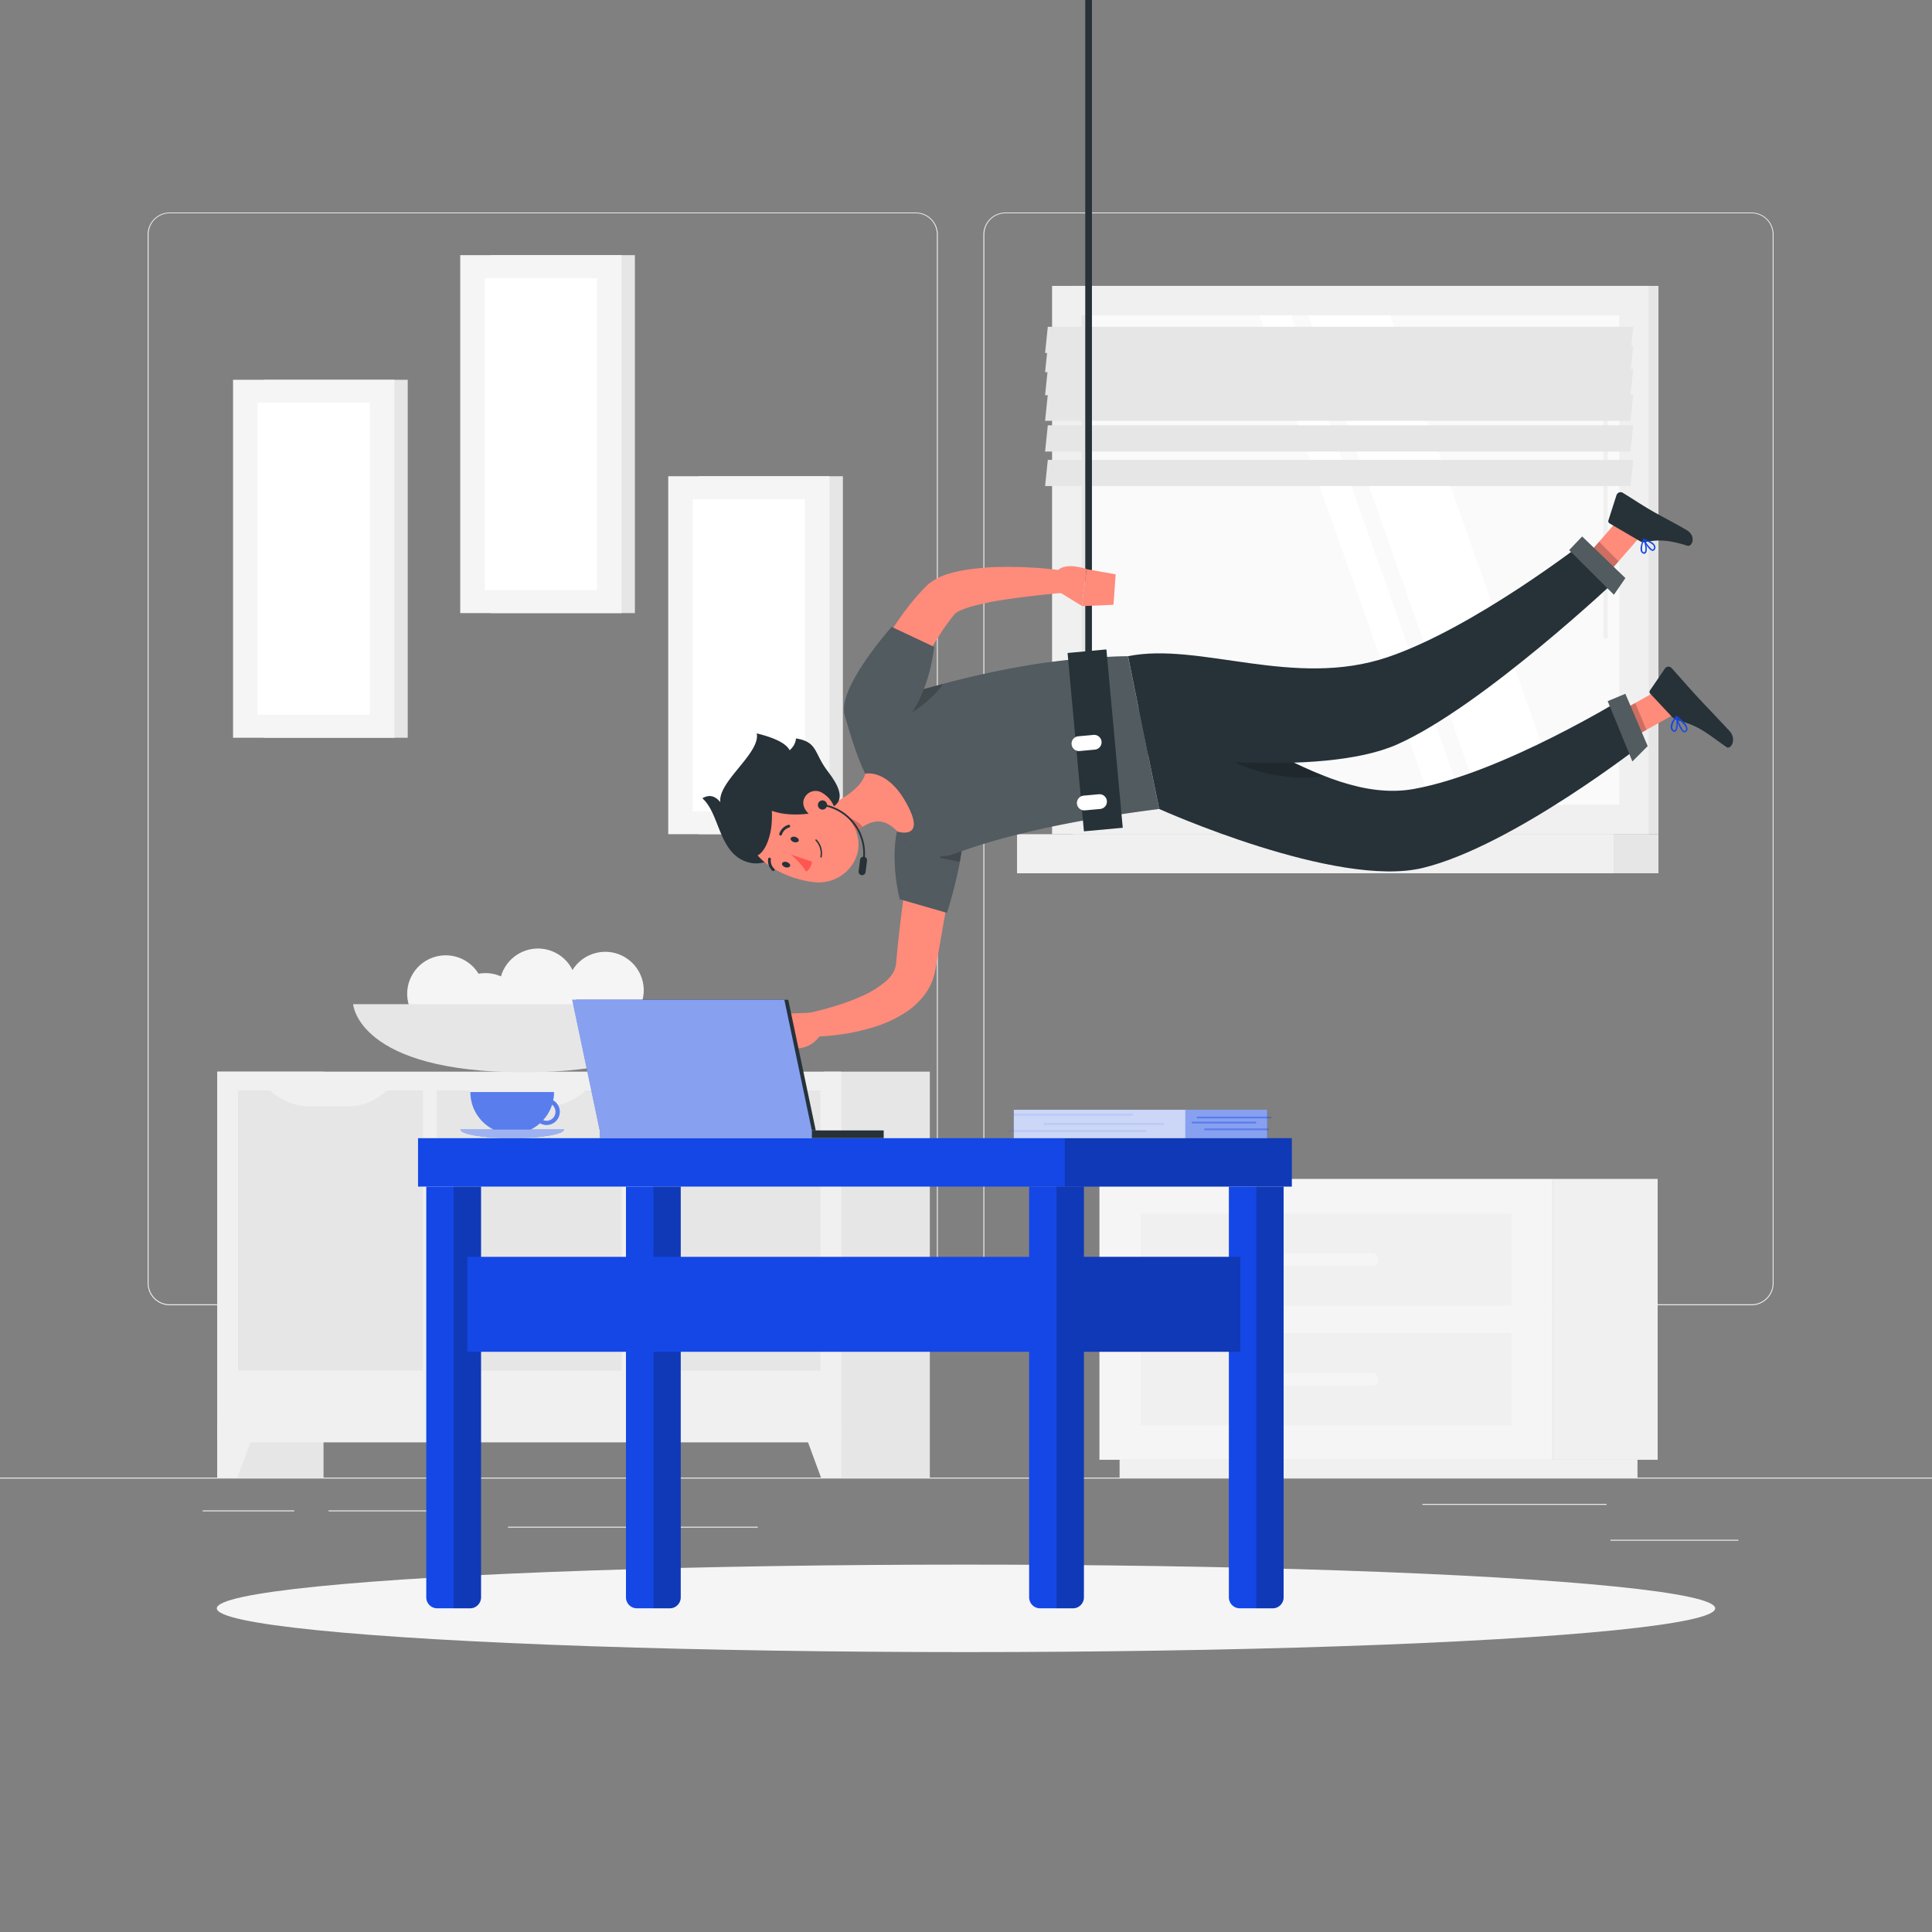 <svg xmlns="http://www.w3.org/2000/svg" viewBox="0 0 500 500"><rect x="0" y="0" width="500" height="500" fill="#808080" stroke="none"/><g id="freepik--background-complete--inject-2"><rect y="382.4" width="500" height="0.25" style="fill:#ebebeb"></rect><rect x="416.78" y="398.49" width="33.12" height="0.25" style="fill:#ebebeb"></rect><rect x="322.53" y="401.21" width="8.69" height="0.25" style="fill:#ebebeb"></rect><rect x="368.11" y="389.21" width="47.67" height="0.25" style="fill:#ebebeb"></rect><rect x="52.46" y="390.89" width="23.68" height="0.25" style="fill:#ebebeb"></rect><rect x="85.04" y="390.89" width="25.85" height="0.25" style="fill:#ebebeb"></rect><rect x="131.47" y="395.11" width="64.64" height="0.25" style="fill:#ebebeb"></rect><path d="M237,337.8H43.91a5.71,5.71,0,0,1-5.7-5.71V60.66A5.71,5.71,0,0,1,43.91,55H237a5.71,5.71,0,0,1,5.71,5.71V332.09A5.71,5.71,0,0,1,237,337.8ZM43.91,55.2a5.46,5.46,0,0,0-5.45,5.46V332.09a5.46,5.46,0,0,0,5.45,5.46H237a5.47,5.47,0,0,0,5.46-5.46V60.66A5.47,5.47,0,0,0,237,55.2Z" style="fill:#ebebeb"></path><path d="M453.31,337.8H260.21a5.72,5.72,0,0,1-5.71-5.71V60.66A5.72,5.72,0,0,1,260.21,55h193.1A5.71,5.71,0,0,1,459,60.66V332.09A5.71,5.71,0,0,1,453.31,337.8ZM260.21,55.2a5.47,5.47,0,0,0-5.46,5.46V332.09a5.47,5.47,0,0,0,5.46,5.46h193.1a5.47,5.47,0,0,0,5.46-5.46V60.66a5.47,5.47,0,0,0-5.46-5.46Z" style="fill:#ebebeb"></path><rect x="56.22" y="277.34" width="27.5" height="105.06" transform="translate(139.95 659.74) rotate(180)" style="fill:#e6e6e6"></rect><polygon points="61.45 382.4 56.22 382.4 56.22 367.54 66.92 367.54 61.45 382.4" style="fill:#f0f0f0"></polygon><rect x="213.15" y="277.34" width="27.5" height="105.06" transform="translate(453.79 659.74) rotate(180)" style="fill:#e6e6e6"></rect><rect x="56.22" y="277.34" width="161.48" height="95.94" transform="translate(273.93 650.62) rotate(180)" style="fill:#f0f0f0"></rect><rect x="152.15" y="294.52" width="72.5" height="47.87" transform="translate(-130.06 506.86) rotate(-90)" style="fill:#e6e6e6"></rect><path d="M183.67,286.36h9.47A15,15,0,0,0,204,281.69H172.79A15,15,0,0,0,183.67,286.36Z" style="fill:#f0f0f0"></path><rect x="100.71" y="294.52" width="72.5" height="47.87" transform="translate(-181.49 455.42) rotate(-90)" style="fill:#e6e6e6"></rect><path d="M131.74,286.36h9.47a15,15,0,0,0,10.88-4.67H120.87A15,15,0,0,0,131.74,286.36Z" style="fill:#f0f0f0"></path><rect x="49.28" y="294.52" width="72.5" height="47.87" transform="translate(-232.93 403.98) rotate(-90)" style="fill:#e6e6e6"></rect><path d="M80.31,286.36h9.47a15,15,0,0,0,10.87-4.67H69.43A15,15,0,0,0,80.31,286.36Z" style="fill:#f0f0f0"></path><polygon points="212.48 382.4 217.71 382.4 217.71 367.54 207 367.54 212.48 382.4" style="fill:#f0f0f0"></polygon><rect x="277.72" y="73.99" width="151.5" height="141.9" transform="translate(706.93 289.88) rotate(180)" style="fill:#e6e6e6"></rect><rect x="272.27" y="73.99" width="154.4" height="141.9" transform="translate(698.95 289.88) rotate(180)" style="fill:#f0f0f0"></rect><rect x="277.72" y="215.89" width="151.5" height="10.11" transform="translate(706.93 441.89) rotate(180)" style="fill:#e6e6e6"></rect><rect x="263.21" y="215.89" width="154.4" height="10.11" transform="translate(680.82 441.89) rotate(180)" style="fill:#f0f0f0"></rect><rect x="286.14" y="75.35" width="126.66" height="139.17" transform="translate(494.41 -204.54) rotate(90)" style="fill:#fafafa"></rect><polygon points="404.49 208.27 359.78 81.61 338.67 81.61 383.38 208.27 404.49 208.27" style="fill:#fff"></polygon><path d="M415.53,165.3a.55.55,0,0,1-.54-.55V86.56a.54.54,0,0,1,.54-.54.55.55,0,0,1,.55.54v78.19A.55.55,0,0,1,415.53,165.3Z" style="fill:#f0f0f0"></path><polygon points="378.85 208.27 334.14 81.61 325.91 81.61 370.62 208.27 378.85 208.27" style="fill:#fff"></polygon><rect x="217.04" y="144.46" width="126.66" height="0.97" transform="translate(425.31 -135.44) rotate(90)" style="fill:#e6e6e6"></rect><polygon points="270.47 91.35 421.98 91.35 422.68 84.57 271.17 84.57 270.47 91.35" style="fill:#e6e6e6"></polygon><polygon points="270.47 96.32 421.98 96.32 422.68 89.53 271.17 89.53 270.47 96.32" style="fill:#e6e6e6"></polygon><polygon points="270.47 102.28 421.98 102.28 422.68 95.49 271.17 95.49 270.47 102.28" style="fill:#e6e6e6"></polygon><polygon points="270.47 108.91 421.98 108.91 422.68 102.13 271.17 102.13 270.47 108.91" style="fill:#e6e6e6"></polygon><polygon points="270.47 116.86 421.98 116.86 422.68 110.07 271.17 110.07 270.47 116.86" style="fill:#e6e6e6"></polygon><polygon points="270.47 125.79 421.98 125.79 422.68 119.01 271.17 119.01 270.47 125.79" style="fill:#e6e6e6"></polygon><rect x="401.82" y="305.1" width="27.18" height="72.69" transform="translate(830.82 682.89) rotate(180)" style="fill:#f0f0f0"></rect><rect x="289.74" y="377.79" width="134.03" height="4.61" transform="translate(713.52 760.19) rotate(180)" style="fill:#f0f0f0"></rect><rect x="284.53" y="305.1" width="117.29" height="72.69" style="fill:#f5f5f5"></rect><rect x="295.21" y="314.05" width="95.92" height="23.84" style="fill:#f0f0f0"></rect><rect x="295.21" y="345" width="95.92" height="23.84" style="fill:#f0f0f0"></rect><rect x="329.75" y="324.33" width="26.84" height="3.27" rx="1.31" transform="translate(686.34 651.94) rotate(180)" style="fill:#f5f5f5"></rect><rect x="329.75" y="355.29" width="26.84" height="3.27" rx="1.31" transform="translate(686.34 713.85) rotate(180)" style="fill:#f5f5f5"></rect><circle cx="156.64" cy="256.29" r="9.97" transform="translate(-54.69 42.84) rotate(-13.28)" style="fill:#f5f5f5"></circle><circle cx="139.23" cy="255.44" r="9.97" transform="translate(-54.96 38.82) rotate(-13.28)" style="fill:#f5f5f5"></circle><circle cx="115.36" cy="257.2" r="9.97" transform="translate(-56.01 33.38) rotate(-13.28)" style="fill:#f5f5f5"></circle><circle cx="125.64" cy="261.8" r="9.97" transform="translate(-56.79 35.87) rotate(-13.28)" style="fill:#f5f5f5"></circle><path d="M179.83,259.88s-1.12,17.63-44.22,17.63-44.22-17.63-44.22-17.63Z" style="fill:#e6e6e6"></path><rect x="68.27" y="98.28" width="37.25" height="92.64" transform="translate(173.79 289.21) rotate(180)" style="fill:#e6e6e6"></rect><rect x="60.31" y="98.28" width="41.75" height="92.64" transform="translate(162.37 289.21) rotate(180)" style="fill:#f5f5f5"></rect><rect x="40.82" y="130.09" width="80.74" height="29.03" transform="translate(225.79 63.42) rotate(90)" style="fill:#fff"></rect><rect x="127.07" y="66.02" width="37.25" height="92.64" transform="translate(291.38 224.69) rotate(180)" style="fill:#e6e6e6"></rect><rect x="119.11" y="66.02" width="41.75" height="92.64" transform="translate(279.97 224.69) rotate(180)" style="fill:#f5f5f5"></rect><rect x="99.61" y="97.83" width="80.74" height="29.03" transform="translate(252.33 -27.64) rotate(90)" style="fill:#fff"></rect><rect x="180.89" y="123.24" width="37.25" height="92.64" transform="translate(399.03 339.13) rotate(180)" style="fill:#e6e6e6"></rect><rect x="172.93" y="123.24" width="41.75" height="92.64" transform="translate(387.62 339.13) rotate(180)" style="fill:#f5f5f5"></rect><rect x="153.44" y="155.05" width="80.74" height="29.03" transform="translate(363.37 -24.24) rotate(90)" style="fill:#fff"></rect></g><g id="freepik--Shadow--inject-2"><ellipse id="freepik--path--inject-2" cx="250" cy="416.24" rx="193.89" ry="11.32" style="fill:#f5f5f5"></ellipse></g><g id="freepik--Character--inject-2"><polygon points="430.62 177.76 433.54 184.72 418.2 193.32 415.29 186.36 430.62 177.76" style="fill:#ff8b7b"></polygon><polygon points="420.63 132.41 424.43 138.92 412.32 152.82 408.51 146.31 420.63 132.41" style="fill:#ff8b7b"></polygon><path d="M424.49,140.09l-7.94-4.64a.66.66,0,0,1-.3-.77l2.1-6.54a1.11,1.11,0,0,1,1.63-.6c2.53,1.54,4.31,2.78,7.52,4.66,2,1.16,6.18,3.34,8.92,4.93s1.51,4.51.24,4.1c-5.66-1.83-8.43-1.42-10.88-.92A1.82,1.82,0,0,1,424.49,140.09Z" style="fill:#263238"></path><path d="M432.7,185.51l-5.63-6a.65.65,0,0,1-.06-.82l3.87-5.67a1.1,1.1,0,0,1,1.73-.13c2,2.21,4.8,5.46,7.35,8.19,3,3.19,4.05,4.26,7.55,8,2.12,2.26.42,5-.67,4.27-5-3.43-6.69-5.33-12.47-6.9A3.47,3.47,0,0,1,432.7,185.51Z" style="fill:#263238"></path><path d="M248,216.22c-.9,5.82-1.87,11.67-2.9,17.48L242,251.39a15.19,15.19,0,0,1-2.68,6,19.61,19.61,0,0,1-4.23,4.13,32.23,32.23,0,0,1-9.3,4.4,55.72,55.72,0,0,1-9.33,1.94c-1.55.19-3.1.31-4.64.41s-3.06.13-4.71.08l-.36-5.65c2.7-.55,5.57-1.19,8.26-2a60.68,60.68,0,0,0,7.82-2.81A25.14,25.14,0,0,0,229.2,254a9.5,9.5,0,0,0,1.93-2.26,5.69,5.69,0,0,0,.75-2.17l.4-4.2c.14-1.5.32-3,.48-4.47.35-3,.72-5.94,1.12-8.89.8-5.92,1.73-11.79,2.81-17.67Z" style="fill:#ff8b7b"></path><path d="M249.08,218.38c-.15,1.52-.39,3.09-.67,4.65a113.39,113.39,0,0,1-3.35,13.2l-12.2-3.52s-3-11.31,0-20.3,12.06-9.61,15.52-2.5C249.34,211.84,249.43,215,249.08,218.38Z" style="fill:#263238"></path><path d="M249.08,218.38c-.15,1.52-.39,3.09-.67,4.65a113.39,113.39,0,0,1-3.35,13.2l-12.2-3.52s-3-11.31,0-20.3,12.06-9.61,15.52-2.5C249.34,211.84,249.43,215,249.08,218.38Z" style="fill:#fff;opacity:0.2"></path><path d="M249.08,218.38c-.15,1.52-.39,3.09-.67,4.65l-5.08-1C243.75,219.44,246.58,216.14,249.08,218.38Z" style="opacity:0.2"></path><path d="M210.76,262.05l-8.24.33,3.62,8.93a7.24,7.24,0,0,0,6.91-5.11Z" style="fill:#ff8b7b"></path><polygon points="196.36 266.7 202.41 271.36 206.14 271.31 202.52 262.38 196.36 266.7" style="fill:#ff8b7b"></polygon><polygon points="418.21 193.32 426.11 188.88 423.19 181.92 415.29 186.36 418.21 193.32" style="opacity:0.2"></polygon><polygon points="408.51 146.3 412.32 152.81 418.89 145.28 413.84 140.18 408.51 146.3" style="opacity:0.2"></polygon><path d="M247.37,220.84c8.38-3.18,24.52-7.91,52.61-11.48l-8.07-39.54c-24.59.48-45,5.73-73.4,14.69,0,0,2.5,9.81,5.42,15.72a148.87,148.87,0,0,0,8.34,15c.34.5.69,1,1,1.47A12.05,12.05,0,0,0,247.37,220.84Z" style="fill:#263238"></path><path d="M247.37,220.84c8.38-3.18,24.52-7.91,52.61-11.48l-8.07-39.54c-24.59.48-45,5.73-73.4,14.69,0,0,2.5,9.81,5.42,15.72a148.87,148.87,0,0,0,8.34,15c.34.5.69,1,1,1.47A12.05,12.05,0,0,0,247.37,220.84Z" style="fill:#fff;opacity:0.2"></path><rect x="278.4" y="168.41" width="10.09" height="46.35" transform="translate(-16.33 26.71) rotate(-5.24)" style="fill:#263238"></rect><path d="M283.35,194l-3.94.37a1.91,1.91,0,0,1-2.08-1.74h0a1.91,1.91,0,0,1,1.73-2.08l3.94-.36a1.92,1.92,0,0,1,2.08,1.73h0A1.91,1.91,0,0,1,283.35,194Z" style="fill:#fff"></path><path d="M284.73,209.36l-3.94.36a1.91,1.91,0,0,1-2.08-1.73h0a1.92,1.92,0,0,1,1.73-2.08l3.94-.36a1.91,1.91,0,0,1,2.08,1.73h0A1.91,1.91,0,0,1,284.73,209.36Z" style="fill:#fff"></path><rect x="280.86" width="1.73" height="172.64" style="fill:#263238"></rect><path d="M232.12,186.66s7.78-3.75,12-9.69q-4.44,1.17-9.11,2.52Z" style="opacity:0.2"></path><path d="M207.88,211.1c5.35-1.73,14.71-5.7,16.05-10.87,0,0,5.63-1.4,10.61,7.56,5.48,9.86-2.27,7.43-2.27,7.43-4.28-4.66-8.19-2.3-11.42.72Z" style="fill:#ff8b7b"></path><path d="M213.17,213.07l7.68,2.86a18.2,18.2,0,0,1,2.4-1.94c-1.44-1.89-5.26-3.46-7.54-2.48A8.36,8.36,0,0,0,213.17,213.07Z" style="opacity:0.2"></path><path d="M186.43,207.6c-1.44-1.74-3-2-4.66-1,4.48,3.9,4.16,13.81,11.26,16.37s12.42-5.83,14.13-9a4.16,4.16,0,0,0,.52-3c2.35-3.33-6.43-7.76-3.84-12.18,2.83-4.85-.84-7.18-8-9C196.87,194.93,185.71,202.29,186.43,207.6Z" style="fill:#263238"></path><path d="M207.6,205.2c6.92,2.86,11.12,4.18,13.52,9,3.62,7.24-2.61,14.85-10.25,14.12-6.87-.66-17-5.22-17.47-13.11A10.21,10.21,0,0,1,207.6,205.2Z" style="fill:#ff8b7b"></path><path d="M210.49,210.4c-3.59.6-13.49,1.49-15.79-5.69S205.62,197,206,191.1c5.73.91,4.59,3.85,8.27,8.57C220.21,207.35,216.63,209.37,210.49,210.4Z" style="fill:#263238"></path><path d="M190,218.79c-2.29-2.84-2.46-11,1.72-17.26s2.81-.35,8.16-2.94c-1.22,3.84.69,11.45-.51,16.88C197.82,222.54,193.9,223.65,190,218.79Z" style="fill:#263238"></path><path d="M212.88,205.25a7.16,7.16,0,0,1,3.25,4.36c.6,2.42-1.59,3.56-3.84,2.82-2-.67-4.76-2.73-4.36-5.13A3.2,3.2,0,0,1,212.88,205.25Z" style="fill:#ff8b7b"></path><path d="M214,208a1.19,1.19,0,1,1-1.47-.81A1.19,1.19,0,0,1,214,208Z" style="fill:#263238"></path><path d="M223.46,223h0a.23.23,0,0,1-.19-.26,12.47,12.47,0,0,0-10.43-14.2.23.23,0,0,1-.2-.26.23.23,0,0,1,.26-.19,12.93,12.93,0,0,1,10.82,14.72A.24.24,0,0,1,223.46,223Z" style="fill:#263238"></path><path d="M223,226.5h0a.92.92,0,0,1-.79-1l.38-3a.91.91,0,0,1,1-.79h0a.92.92,0,0,1,.8,1l-.38,3A.94.94,0,0,1,223,226.5Z" style="fill:#263238"></path><path d="M300,209.36s45.83,20.66,68.21,15.26c23.27-5.63,57.41-32.45,57.41-32.45l-4.94-11.79S389,200,365.88,204.19c-25.22,4.52-51.84-24.78-71.2-20.82Z" style="fill:#263238"></path><path d="M313.45,191.92c3,6.53,19.53,10.84,29.21,8.88-8.94-3.5-17.74-8.67-26-12.54C314.08,189,312.64,190.16,313.45,191.92Z" style="opacity:0.2"></path><path d="M297.12,195.33s44.17,6.28,64.39-2.64c22.14-9.78,57.34-43.1,57.34-43.1l-8.74-9.39s-28.67,22.32-51,29.88c-24.27,8.21-48.65-4-67.17-.26C295,185,297.12,195.33,297.12,195.33Z" style="fill:#263238"></path><polygon points="420.64 149.61 409.46 138.85 406.1 142.37 417.68 153.91 420.64 149.61" style="fill:#263238"></polygon><polygon points="420.64 149.61 409.46 138.85 406.1 142.37 417.68 153.91 420.64 149.61" style="fill:#fff;opacity:0.2"></polygon><polygon points="426.41 193.09 420.64 179.56 416.08 181.46 422.46 197.06 426.41 193.09" style="fill:#263238"></polygon><polygon points="426.41 193.09 420.64 179.56 416.08 181.46 422.46 197.06 426.41 193.09" style="fill:#fff;opacity:0.2"></polygon><path d="M205.9,216.6c.58.2.94.66.81,1s-.7.52-1.28.33-.93-.67-.8-1S205.33,216.41,205.9,216.6Z" style="fill:#263238"></path><path d="M203.67,223.11c.58.2.94.66.81,1s-.7.52-1.28.32-.93-.66-.8-1S203.1,222.91,203.67,223.11Z" style="fill:#263238"></path><path d="M204.67,221.14a21.88,21.88,0,0,1,4,4.44,3.53,3.53,0,0,0,1.46-2.58Z" style="fill:#ff5652"></path><path d="M212.72,220.44a5.63,5.63,0,0,1-.06,1.34.17.17,0,0,1-.2.15.18.18,0,0,1-.15-.2,4.77,4.77,0,0,0-1.24-4.18.2.2,0,0,1,0-.26.18.18,0,0,1,.25,0A4.93,4.93,0,0,1,212.72,220.44Z" style="fill:#263238"></path><path d="M204.49,213.84a.35.35,0,0,1-.24.31,2.8,2.8,0,0,0-1.87,1.77.36.36,0,1,1-.69-.18,3.53,3.53,0,0,1,2.34-2.27.36.36,0,0,1,.45.23A.32.32,0,0,1,204.49,213.84Z" style="fill:#263238"></path><path d="M200.48,225.11a.33.33,0,0,1-.11.22.35.35,0,0,1-.5,0,3.53,3.53,0,0,1-1.07-3.08.35.35,0,0,1,.42-.28.36.36,0,0,1,.28.42,2.81,2.81,0,0,0,.87,2.43A.37.37,0,0,1,200.48,225.11Z" style="fill:#263238"></path><path d="M221.68,180.57c.57-1.44,1.1-2.68,1.71-4s1.21-2.55,1.84-3.82c1.27-2.51,2.64-5,4.12-7.42s3.07-4.81,4.8-7.14l1.32-1.74,1.42-1.69c.45-.57,1-1.12,1.48-1.67l.76-.82.19-.2.33-.33a8.54,8.54,0,0,1,.73-.66,15.48,15.48,0,0,1,5.26-2.64,35.35,35.35,0,0,1,4.6-1,64.77,64.77,0,0,1,8.65-.71,107.19,107.19,0,0,1,16.72,1l-.21,5.66c-5.27.48-10.64,1.07-15.78,1.85a71.58,71.58,0,0,0-7.45,1.52,24.13,24.13,0,0,0-3.24,1.07,6.15,6.15,0,0,0-1.91,1.12s0,0,0,0,0-.05,0,0l-.14.18-.56.72c-.38.48-.76,1-1.11,1.47l-1.08,1.51-1,1.57c-1.36,2.12-2.68,4.31-3.92,6.57s-2.44,4.56-3.59,6.9c-.58,1.16-1.15,2.33-1.7,3.5l-1.58,3.46Z" style="fill:#ff8b7b"></path><path d="M218.75,185.43c-2.73-6.67,12-23.18,12-23.18l11,5.17s-.94,10.44-6.37,18C229.68,193.43,221.85,193,218.75,185.43Z" style="fill:#263238"></path><path d="M218.75,185.43c-2.73-6.67,12-23.18,12-23.18l11,5.17s-.94,10.44-6.37,18C229.68,193.43,221.85,193,218.75,185.43Z" style="fill:#fff;opacity:0.2"></path><path d="M427.31,140.22a2.28,2.28,0,0,1,1.05,1.06,1.08,1.08,0,0,1-.15,1,.57.57,0,0,1-.52.28c-.94-.05-2.29-2.57-2.44-2.85a.18.18,0,0,1,0-.2.18.18,0,0,1,.18-.06A8.92,8.92,0,0,1,427.31,140.22Zm.17,1.91a.58.58,0,0,0,.23.08c.05,0,.12,0,.2-.13a.72.72,0,0,0,.12-.68c-.18-.51-1-1-2.25-1.47A7.19,7.19,0,0,0,427.48,142.13Z" style="fill:#1447E6"></path><path d="M425.5,139.47s.05,0,.07.06c.46.76.92,2.95.36,3.6a.6.6,0,0,1-.73.11,1,1,0,0,1-.54-.58c-.39-1.06.55-3,.59-3.11a.18.18,0,0,1,.15-.1A.12.12,0,0,1,425.5,139.47Zm-.23,3.41.08,0c.21.09.28,0,.31,0,.34-.38.14-1.94-.24-2.84a4.36,4.36,0,0,0-.42,2.49A.71.71,0,0,0,425.27,142.88Z" style="fill:#1447E6"></path><path d="M435.81,186.9a2.84,2.84,0,0,1,.91,1.66,1,1,0,0,1-.4.84.59.59,0,0,1-.55.11c-1-.32-1.95-3.59-2.06-4a.18.18,0,0,1,.07-.19.17.17,0,0,1,.21,0A13.32,13.32,0,0,1,435.81,186.9ZM435.6,189a.77.77,0,0,0,.28.2.21.21,0,0,0,.21,0,.67.67,0,0,0,.28-.55c0-.62-.82-1.58-2.16-2.6A9.79,9.79,0,0,0,435.6,189Z" style="fill:#1447E6"></path><path d="M434,185.38l0,.06c.32.95.36,3.38-.36,3.86-.16.11-.44.18-.82-.14a1.36,1.36,0,0,1-.45-.94c-.08-1.23,1.26-2.77,1.32-2.84a.18.18,0,0,1,.17,0A.14.14,0,0,1,434,185.38Zm-1,3.43.08.08c.24.21.35.14.38.12.43-.29.53-2.07.31-3.13a4.16,4.16,0,0,0-1,2.32A.91.91,0,0,0,433,188.81Z" style="fill:#1447E6"></path><path d="M273.49,152.82l6.51,4,1.2-9.56s-6.3-2.21-7.85,1Z" style="fill:#ff8b7b"></path><polygon points="288.17 156.52 288.73 148.63 281.2 147.3 280 156.86 288.17 156.52" style="fill:#ff8b7b"></polygon></g><g id="freepik--Desk--inject-2"><rect x="108.19" y="294.56" width="226.13" height="12.53" style="fill:#1447E6"></rect><rect x="275.55" y="294.56" width="58.77" height="12.53" style="opacity:0.2"></rect><path d="M318,307.09H332.2a0,0,0,0,1,0,0V413.39a2.84,2.84,0,0,1-2.84,2.84h-8.49a2.84,2.84,0,0,1-2.84-2.84V307.09A0,0,0,0,1,318,307.09Z" style="fill:#1447E6"></path><path d="M325.11,307.09h7.09a0,0,0,0,1,0,0V413.39a2.84,2.84,0,0,1-2.84,2.84h-4.24a0,0,0,0,1,0,0V307.09A0,0,0,0,1,325.11,307.09Z" style="opacity:0.2"></path><path d="M110.32,307.09h14.17a0,0,0,0,1,0,0V413.39a2.84,2.84,0,0,1-2.84,2.84h-8.49a2.84,2.84,0,0,1-2.84-2.84V307.09a0,0,0,0,1,0,0Z" style="fill:#1447E6"></path><path d="M117.4,307.09h7.09a0,0,0,0,1,0,0V413.39a2.84,2.84,0,0,1-2.84,2.84H117.4a0,0,0,0,1,0,0V307.09A0,0,0,0,1,117.4,307.09Z" style="opacity:0.2"></path><path d="M162,307.09h14.17a0,0,0,0,1,0,0V413.39a2.84,2.84,0,0,1-2.84,2.84h-8.49a2.84,2.84,0,0,1-2.84-2.84V307.09A0,0,0,0,1,162,307.09Z" style="fill:#1447E6"></path><path d="M169.09,307.09h7.09a0,0,0,0,1,0,0V413.39a2.84,2.84,0,0,1-2.84,2.84h-4.24a0,0,0,0,1,0,0V307.09A0,0,0,0,1,169.09,307.09Z" style="opacity:0.2"></path><rect x="120.95" y="325.27" width="200.05" height="24.57" style="fill:#1447E6"></rect><rect x="275.55" y="325.27" width="45.45" height="24.57" style="opacity:0.2"></rect><path d="M266.34,307.09h14.17a0,0,0,0,1,0,0V413.39a2.84,2.84,0,0,1-2.84,2.84h-8.49a2.84,2.84,0,0,1-2.84-2.84V307.09A0,0,0,0,1,266.34,307.09Z" style="fill:#1447E6"></path><path d="M273.42,307.09h7.09a0,0,0,0,1,0,0V413.39a2.84,2.84,0,0,1-2.84,2.84h-4.24a0,0,0,0,1,0,0V307.09A0,0,0,0,1,273.42,307.09Z" style="opacity:0.2"></path><path d="M143.15,284.77a10.81,10.81,0,0,0,.22-2.15H121.75a10.79,10.79,0,0,0,18,8.06,3.41,3.41,0,0,0,3.41-5.91Zm-1.73,5.29a2.38,2.38,0,0,1-.88-.17,10.79,10.79,0,0,0,2.33-4,2.34,2.34,0,0,1-1.45,4.19Z" style="fill:#1447E6"></path><path d="M143.15,284.77a10.81,10.81,0,0,0,.22-2.15H121.75a10.79,10.79,0,0,0,18,8.06,3.41,3.41,0,0,0,3.41-5.91Zm-1.73,5.29a2.38,2.38,0,0,1-.88-.17,10.79,10.79,0,0,0,2.33-4,2.34,2.34,0,0,1-1.45,4.19Z" style="fill:#fafafa;opacity:0.3"></path><path d="M119.17,292.31c0,1.24,6,2.25,13.39,2.25s13.38-1,13.38-2.25Z" style="fill:#1447E6"></path><path d="M119.17,292.31c0,1.24,6,2.25,13.39,2.25s13.38-1,13.38-2.25Z" style="fill:#fafafa;opacity:0.6"></path><polygon points="204 258.75 149.12 258.75 156.23 292.56 211.12 292.56 204 258.75" style="fill:#263238"></polygon><polygon points="202.99 258.75 148.1 258.75 155.21 292.56 155.21 294.56 210.1 294.56 210.1 292.56 202.99 258.75" style="fill:#1447E6"></polygon><polygon points="202.99 258.75 148.1 258.75 155.21 292.56 155.21 294.56 210.1 294.56 210.1 292.56 202.99 258.75" style="fill:#fafafa;opacity:0.5"></polygon><rect x="210.1" y="292.56" width="18.6" height="2" transform="translate(438.8 587.11) rotate(180)" style="fill:#263238"></rect><rect x="262.36" y="287.21" width="65.59" height="7.35" style="fill:#1447E6"></rect><rect x="262.36" y="287.21" width="44.42" height="7.35" style="fill:#fafafa;opacity:0.8"></rect><rect x="306.78" y="287.21" width="21.17" height="7.35" transform="translate(634.72 581.76) rotate(180)" style="fill:#fafafa;opacity:0.5"></rect><rect x="309.75" y="288.97" width="19.28" height="0.45" transform="translate(638.78 578.4) rotate(180)" style="fill:#1447E6;opacity:0.4"></rect><rect x="308.42" y="290.28" width="16.67" height="0.45" transform="translate(633.51 581.02) rotate(180)" style="fill:#1447E6;opacity:0.4"></rect><rect x="311.7" y="292.04" width="16.67" height="0.45" transform="translate(640.06 584.54) rotate(180)" style="fill:#1447E6;opacity:0.4"></rect><rect x="260.72" y="292.49" width="35.94" height="0.45" style="fill:#1447E6;opacity:0.1"></rect><rect x="270.09" y="290.65" width="31.07" height="0.45" style="fill:#1447E6;opacity:0.1"></rect><rect x="262.1" y="288.26" width="31.07" height="0.45" style="fill:#1447E6;opacity:0.1"></rect></g></svg>
